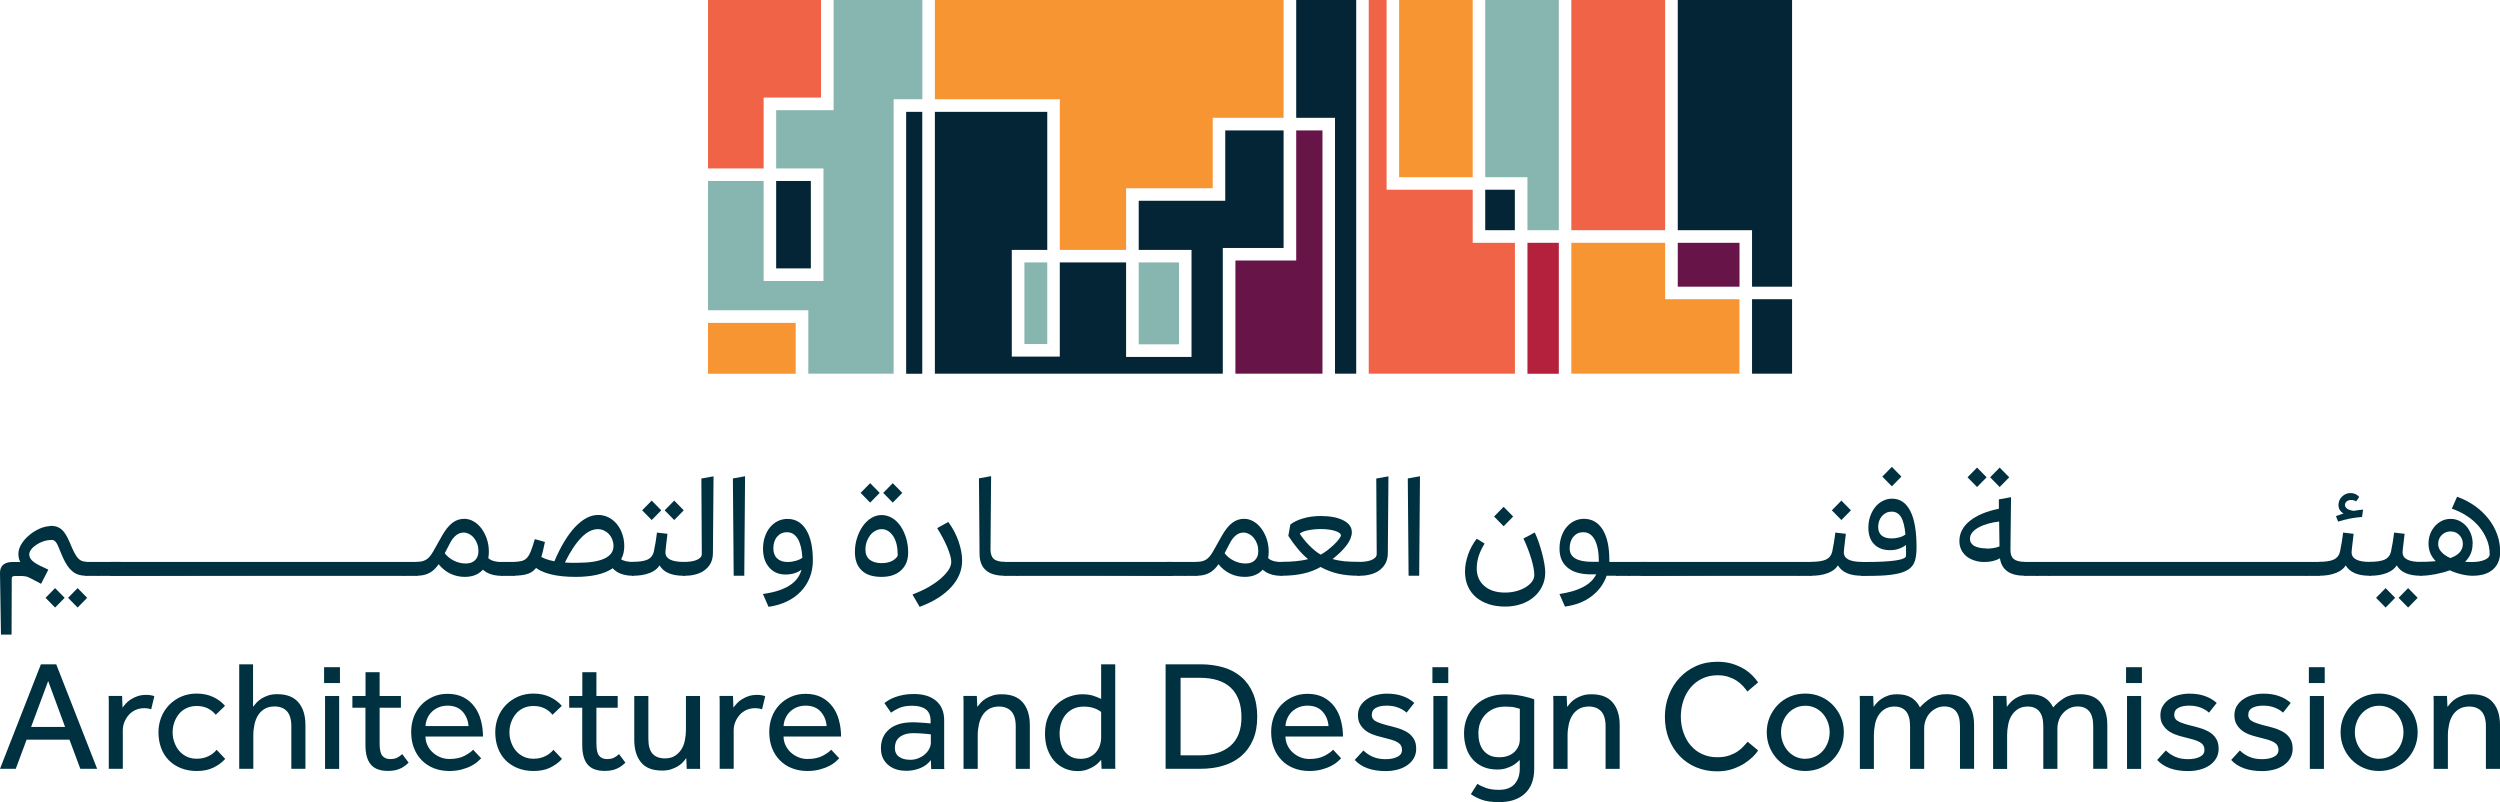<?xml version="1.0" encoding="UTF-8"?>
<svg id="Layer_2" data-name="Layer 2" xmlns="http://www.w3.org/2000/svg" viewBox="0 0 285.41 91.57">
  <defs>
    <style>
      .cls-1 {
        fill: #87b5b0;
      }

      .cls-2 {
        fill: #f16347;
      }

      .cls-3 {
        fill: #f89533;
      }

      .cls-4 {
        fill: #b3213d;
      }

      .cls-5 {
        fill: #671549;
      }

      .cls-6 {
        fill: #003141;
      }

      .cls-7 {
        fill: #032535;
      }
    </style>
  </defs>
  <g id="Layer_1-2" data-name="Layer 1">
    <g>
      <g>
        <rect class="cls-7" x="103.45" y="12.77" width="1.84" height="29.9"/>
        <polygon class="cls-5" points="147.98 14.89 147.98 29.74 141.04 29.74 141.04 42.66 150.98 42.66 150.98 14.89 147.98 14.89"/>
        <rect class="cls-1" x="130" y="29.96" width="4.6" height="9.35"/>
        <rect class="cls-1" x="116.95" y="29.96" width="2.61" height="9.31"/>
        <polygon class="cls-7" points="139.6 28.31 146.54 28.31 146.54 14.89 139.88 14.89 139.88 22.92 130 22.92 130 28.53 136.03 28.53 136.03 40.75 128.56 40.75 128.56 29.96 120.99 29.96 120.99 40.71 115.51 40.71 115.51 28.53 119.56 28.53 119.56 12.77 106.73 12.77 106.73 42.66 139.6 42.66 139.6 28.31"/>
        <polygon class="cls-7" points="191.54 26.28 200.02 26.28 200.02 32.73 204.59 32.73 204.59 0 191.54 0 191.54 26.28"/>
        <polygon class="cls-3" points="138.45 13.45 146.54 13.45 146.54 0 106.73 0 106.73 11.33 120.99 11.33 120.99 28.53 128.56 28.53 128.56 21.49 138.45 21.49 138.45 13.45"/>
        <rect class="cls-3" x="80.83" y="36.86" width="10.01" height="5.81"/>
        <polygon class="cls-1" points="102.02 42.66 102.02 11.33 105.3 11.33 105.3 0 95.17 0 95.17 12.58 88.61 12.58 88.61 19.23 94.01 19.23 94.01 32.08 87.18 32.08 87.18 20.66 80.83 20.66 80.83 35.42 92.28 35.42 92.28 42.66 102.02 42.66"/>
        <rect class="cls-7" x="88.61" y="20.66" width="3.96" height="9.98"/>
        <rect class="cls-3" x="159.73" width="8.4" height="20.23"/>
        <rect class="cls-5" x="191.54" y="27.72" width="7.05" height="5.01"/>
        <rect class="cls-4" x="174.38" y="27.72" width="3.58" height="14.95"/>
        <polygon class="cls-7" points="154.83 42.66 154.83 0 147.98 0 147.98 13.45 152.41 13.45 152.41 42.66 154.83 42.66"/>
        <polygon class="cls-2" points="87.18 19.23 87.18 11.14 93.73 11.14 93.73 0 80.83 0 80.83 19.23 87.18 19.23"/>
        <rect class="cls-7" x="200.02" y="34.16" width="4.57" height="8.5"/>
        <polygon class="cls-3" points="190.1 34.16 190.1 27.72 179.39 27.72 179.39 42.66 198.58 42.66 198.58 34.16 190.1 34.16"/>
        <polygon class="cls-1" points="177.96 26.28 177.96 0 169.56 0 169.56 20.23 174.38 20.23 174.38 26.28 177.96 26.28"/>
        <rect class="cls-2" x="179.39" width="10.71" height="26.28"/>
        <rect class="cls-7" x="169.56" y="21.66" width="3.38" height="4.62"/>
        <polygon class="cls-2" points="168.13 27.72 168.13 21.66 158.3 21.66 158.3 0 156.26 0 156.26 42.66 172.95 42.66 172.95 27.72 168.13 27.72"/>
      </g>
      <g>
        <g>
          <path class="cls-6" d="m.11,72.43L0,65.44c-.01-.41.11-.73.35-.95.25-.22.6-.33,1.06-.33h.9c-.14-.28-.21-.59-.21-.93,0-.36.11-.73.34-1.11.23-.38.53-.72.89-1.02.36-.31.76-.55,1.2-.75.43-.19.86-.29,1.29-.29l.28.18v1.23l-.28.18c-.28,0-.57.05-.87.15-.3.1-.57.23-.8.39-.24.16-.43.33-.58.53-.15.19-.23.38-.23.57,0,.13.03.25.08.37s.14.23.26.35.29.24.51.37c.22.13.5.27.84.42l.49.23-.83,1.62-1.23-.65c-.09-.05-.19-.09-.27-.12-.09-.04-.18-.06-.28-.08-.1-.02-.21-.03-.34-.04-.12,0-.27,0-.45,0h-.44c-.22,0-.34.09-.34.26l-.02,6.43H.11Z"/>
          <path class="cls-6" d="m6.29,69.36l-1.09-1.11,1.09-1.11,1.09,1.11-1.09,1.11Zm2.57,0l-1.09-1.11,1.09-1.11,1.09,1.11-1.09,1.11Z"/>
          <path class="cls-6" d="m9.84,65.73c-.34,0-.65-.05-.93-.14-.28-.09-.53-.25-.77-.48-.24-.22-.46-.52-.66-.88-.21-.36-.41-.82-.63-1.36-.18-.48-.33-.81-.48-.99-.14-.18-.33-.26-.56-.26l-.28-.19v-1.22l.28-.18c.51,0,.92.14,1.24.43.32.29.63.79.93,1.51.18.43.33.79.48,1.07.14.28.28.5.42.66.14.16.29.27.44.33.15.06.32.1.51.1l.28.18v1.23l-.28.18Z"/>
          <path class="cls-6" d="m9.55,65.56v-1.23l.28-.18h1.41l.28.18v1.23l-.28.18h-1.41l-.28-.18Z"/>
          <path class="cls-6" d="m10.96,65.56v-1.23l.28-.18h1.41l32.38.18v1.23l-32.38.18h-1.41l-.28-.18Z"/>
          <path class="cls-6" d="m12.37,65.56v-1.23l.28-.18h33.51l.28.18v1.23l-.28.18H12.66l-.28-.18Z"/>
          <path class="cls-6" d="m45.88,65.56v-1.23l.28-.18h1.41l.28.18v1.23l-.28.18h-1.41l-.28-.18Z"/>
          <path class="cls-6" d="m53.06,65.86c-.6,0-1.15-.13-1.67-.38-.51-.25-.95-.61-1.31-1.07-.32.47-.68.81-1.08,1.01-.4.21-.88.31-1.43.31l-.28-.18v-1.23l.28-.18c.22,0,.43-.02.61-.06.18-.04.35-.11.49-.2.15-.09.28-.22.41-.37.13-.15.26-.35.39-.58l.99-1.76c.38-.67.77-1.16,1.17-1.47.41-.31.86-.47,1.37-.47.38,0,.73.1,1.08.3.34.2.64.47.89.81.25.34.46.74.61,1.19.15.45.23.93.23,1.44,0,.9-.24,1.61-.73,2.12-.49.51-1.16.77-2.02.77Zm-2.29-2.71c.25.34.59.62,1.03.85.44.22.9.33,1.37.33s.8-.12,1.06-.37c.26-.25.39-.59.39-1.04,0-.28-.04-.55-.13-.81-.09-.26-.21-.48-.37-.68s-.34-.35-.55-.46c-.21-.11-.42-.17-.64-.17-.63,0-1.17.43-1.6,1.29l-.55,1.06Zm6.5,2.59c-.69,0-1.28-.14-1.75-.41-.47-.28-.79-.67-.97-1.17l.92-1.11c0,.35.16.63.47.82.31.19.75.29,1.33.29l.28.18v1.23l-.28.18Z"/>
          <path class="cls-6" d="m56.99,65.56v-1.23l.28-.18h1.41l.28.18v1.23l-.28.18h-1.41l-.28-.18Z"/>
          <path class="cls-6" d="m58.4,65.56v-1.23l.28-.18c.36-.01.66-.05.89-.11s.43-.18.59-.35c.16-.18.31-.43.45-.78.13-.34.28-.79.45-1.36l1.15.32c-.15.79-.31,1.43-.48,1.93-.17.5-.39.89-.64,1.17-.26.28-.58.48-.96.58-.38.11-.86.16-1.44.18l-.28-.18Zm3-2.24c.23.19.51.34.81.46.31.12.66.22,1.08.3.73-1.71,1.52-3.02,2.38-3.93.86-.9,1.73-1.36,2.61-1.36.42,0,.82.09,1.18.27.36.18.68.43.95.76.27.32.48.7.63,1.14.15.43.23.9.23,1.39,0,1.13-.48,1.99-1.43,2.6-.95.6-2.32.91-4.11.91-1.14,0-2.11-.1-2.92-.31-.81-.21-1.41-.5-1.81-.89l.39-1.34Zm6.86-2.91c-.63,0-1.27.32-1.9.97-.63.65-1.26,1.59-1.87,2.84.21.01.43.02.67.03.23,0,.49,0,.76,0,1.36,0,2.39-.16,3.08-.48.69-.32,1.04-.8,1.04-1.44,0-.26-.05-.5-.14-.74-.09-.23-.22-.44-.39-.62-.16-.18-.36-.31-.57-.41-.22-.1-.44-.15-.68-.15Zm3.98,5.32c-.69,0-1.28-.14-1.75-.41-.47-.28-.79-.67-.97-1.17l.92-1.11c0,.35.16.63.47.82.31.19.76.29,1.33.29l.28.18v1.23l-.28.18Z"/>
          <path class="cls-6" d="m78.05,65.73c-1.38,0-2.29-.39-2.75-1.18-.24.38-.62.67-1.15.87-.53.21-1.17.31-1.91.31l-.28-.18v-1.23l.28-.18c.76,0,1.33-.09,1.7-.26.37-.18.6-.47.7-.88.02-.13.05-.29.09-.48.04-.19.07-.39.11-.59.04-.2.06-.4.09-.6.02-.2.05-.38.07-.53l1.2.14c-.06.49-.11.95-.16,1.36-.05.41-.07.66-.07.76,0,.73.7,1.09,2.1,1.09l.28.18v1.23l-.28.18Zm-3.65-6.36l-1.09-1.11,1.09-1.11,1.09,1.11-1.09,1.11Zm2.57,0l-1.09-1.11,1.09-1.11,1.09,1.11-1.09,1.11Z"/>
          <path class="cls-6" d="m77.77,65.56v-1.23l.28-.18c.25,0,.49-.01.74-.04.25-.03.47-.08.66-.15s.35-.16.48-.28c.12-.12.19-.26.19-.42l-.05-8.63,1.39-.25-.07,8.74c0,.49-.1.91-.29,1.24-.19.33-.45.6-.76.81-.31.21-.66.35-1.06.44-.39.09-.8.13-1.23.13l-.28-.18Z"/>
          <path class="cls-6" d="m83.76,65.73l-.09-11.11,1.39-.25-.09,11.36h-1.22Z"/>
          <path class="cls-6" d="m87.11,67.81c2.54-.35,4-1.27,4.39-2.77-.24.18-.51.31-.82.41-.31.09-.64.14-1,.14-.78,0-1.4-.27-1.87-.81-.47-.54-.7-1.25-.7-2.13,0-.49.07-.95.21-1.36.14-.42.33-.78.58-1.08.25-.31.54-.54.88-.71.34-.17.71-.26,1.11-.26.92,0,1.63.41,2.14,1.24.51.83.77,1.99.77,3.5,0,.7-.12,1.36-.36,1.96-.24.6-.58,1.13-1.02,1.59-.44.46-.97.84-1.6,1.14-.62.3-1.32.5-2.08.61l-.63-1.44Zm2.8-3.65c.33,0,.65-.05.96-.14.31-.09.56-.21.73-.35-.05-.93-.22-1.64-.52-2.15-.3-.5-.71-.76-1.24-.76-.46,0-.83.17-1.12.51-.29.34-.43.79-.43,1.34,0,.49.14.87.43,1.14.29.27.68.41,1.19.41Z"/>
          <path class="cls-6" d="m103.68,63.09c0,.85-.27,1.52-.81,2.02-.54.5-1.28.75-2.22.75-1,0-1.76-.24-2.27-.73-.52-.49-.78-1.19-.78-2.1,0-.58.08-1.12.25-1.63.16-.51.38-.96.66-1.35.28-.39.6-.69.97-.92.37-.22.76-.33,1.17-.33s.82.11,1.19.33c.37.22.69.53.96.92.27.39.48.84.64,1.36.16.52.24,1.08.24,1.68Zm-4.34-5.71l-1.09-1.11,1.09-1.11,1.09,1.11-1.09,1.11Zm3.14,5.87c0-.41-.04-.79-.13-1.14-.09-.35-.21-.65-.38-.9-.16-.25-.36-.45-.58-.59-.22-.14-.47-.21-.74-.21-.25,0-.48.06-.71.19-.23.12-.43.29-.59.5-.16.21-.3.46-.4.74-.1.28-.15.58-.15.9,0,.5.16.89.48,1.15.32.26.78.4,1.38.4.25,0,.48-.03.71-.08.22-.05.42-.13.58-.23.16-.1.3-.21.4-.33.1-.12.15-.26.15-.4Zm-.56-5.87l-1.09-1.11,1.09-1.11,1.09,1.11-1.09,1.11Z"/>
          <path class="cls-6" d="m104.18,67.87c.63-.24,1.22-.51,1.76-.81.54-.31,1.01-.63,1.4-.96.39-.33.7-.67.93-1,.22-.33.33-.65.33-.96,0-.19-.04-.43-.12-.72-.08-.29-.2-.61-.34-.96-.15-.35-.32-.71-.52-1.08-.2-.38-.41-.74-.63-1.09l1.27-.7c.49.66.88,1.39,1.16,2.18.28.8.42,1.54.42,2.24,0,1.1-.42,2.12-1.27,3.04-.85.92-2.04,1.66-3.58,2.23l-.81-1.39Z"/>
          <path class="cls-6" d="m114.7,65.73c-1.89,0-2.85-.82-2.87-2.47l-.07-8.65,1.39-.25-.07,8.37c0,.5.13.87.38,1.08.25.22.67.33,1.24.33l.28.18v1.23l-.28.18Z"/>
          <path class="cls-6" d="m114.42,65.56v-1.23l.28-.18h1.41l.28.18v1.23l-.28.18h-1.41l-.28-.18Z"/>
          <path class="cls-6" d="m115.83,65.56v-1.23l.28-.18h17.68l.28.18v1.23l-.28.18h-17.68l-.28-.18Z"/>
          <path class="cls-6" d="m117.24,65.56v-1.23l16.55-.18h1.41l.28.18v1.23l-.28.18h-1.41l-16.55-.18Z"/>
          <path class="cls-6" d="m134.92,65.56v-1.23l.28-.18h1.41l.28.18v1.23l-.28.18h-1.41l-.28-.18Z"/>
          <path class="cls-6" d="m142.09,65.86c-.6,0-1.15-.13-1.67-.38-.51-.25-.95-.61-1.31-1.07-.32.47-.68.81-1.08,1.01-.4.21-.88.31-1.43.31l-.28-.18v-1.23l.28-.18c.22,0,.43-.02.61-.06.18-.04.35-.11.49-.2.15-.09.28-.22.41-.37.13-.15.26-.35.39-.58l.99-1.76c.38-.67.77-1.16,1.17-1.47.41-.31.86-.47,1.37-.47.38,0,.73.1,1.08.3.34.2.64.47.89.81.25.34.46.74.61,1.19.15.45.23.93.23,1.44,0,.9-.24,1.61-.73,2.12-.49.51-1.16.77-2.02.77Zm-2.29-2.71c.25.34.59.62,1.03.85.44.22.9.33,1.37.33s.8-.12,1.06-.37c.26-.25.39-.59.39-1.04,0-.28-.04-.55-.13-.81-.09-.26-.21-.48-.37-.68s-.34-.35-.55-.46c-.21-.11-.42-.17-.64-.17-.63,0-1.17.43-1.6,1.29l-.55,1.06Zm6.5,2.59c-.69,0-1.28-.14-1.75-.41-.47-.28-.79-.67-.97-1.17l.92-1.11c0,.35.16.63.47.82.31.19.75.29,1.33.29l.28.18v1.23l-.28.18Z"/>
          <path class="cls-6" d="m155.1,65.73c-.87,0-1.64-.08-2.31-.23-.67-.15-1.35-.41-2.04-.77-1.13.67-2.61,1-4.44,1l-.28-.18v-1.23l.28-.18c.6,0,1.14-.02,1.63-.07.49-.05.95-.12,1.4-.23-.42-.35-.82-.75-1.19-1.2-.37-.45-.73-.93-1.07-1.46l.23-1.3c.4-.31.9-.54,1.5-.71.6-.17,1.25-.26,1.96-.26,1.09,0,1.96.17,2.6.5.64.33.96.78.96,1.35,0,.45-.19.93-.56,1.44-.38.52-.92,1.06-1.64,1.62.45.13.9.21,1.36.26.46.04,1,.06,1.62.06l.28.18v1.23l-.28.18Zm-6.72-4.81c.14.22.31.45.5.69.19.24.4.46.61.68.21.22.43.41.65.59.22.18.43.32.63.44.24-.12.49-.28.76-.49.27-.21.52-.43.75-.64.23-.22.42-.43.57-.63.15-.2.23-.35.23-.44,0-.11-.06-.2-.19-.29-.12-.09-.29-.16-.5-.23s-.46-.11-.74-.15c-.28-.04-.58-.05-.9-.05-.51,0-.98.05-1.42.14-.44.09-.76.22-.96.39Z"/>
          <path class="cls-6" d="m154.82,65.56v-1.23l.28-.18c.25,0,.49-.01.74-.04.25-.03.47-.08.66-.15s.35-.16.48-.28c.12-.12.19-.26.19-.42l-.05-8.63,1.39-.25-.07,8.74c0,.49-.1.91-.29,1.24-.19.33-.45.6-.76.81-.31.21-.66.35-1.06.44-.39.09-.8.13-1.23.13l-.28-.18Z"/>
          <path class="cls-6" d="m160.81,65.73l-.09-11.11,1.39-.25-.09,11.36h-1.22Z"/>
          <path class="cls-6" d="m175.22,60.8c.16.35.32.73.46,1.14.14.41.26.82.37,1.23.11.41.19.8.26,1.18.06.38.1.7.1.99,0,.56-.11,1.09-.34,1.57-.23.48-.55.9-.95,1.24-.41.35-.89.62-1.45.81-.56.19-1.17.29-1.84.29s-1.32-.09-1.89-.28c-.56-.19-1.05-.46-1.45-.8-.4-.35-.71-.77-.92-1.26-.21-.49-.32-1.04-.32-1.64,0-.63.12-1.28.35-1.95.23-.66.56-1.27.99-1.82l.9.56c-.6.95-.9,1.89-.9,2.82,0,.85.29,1.52.87,2.02.58.5,1.37.75,2.35.75.45,0,.87-.05,1.28-.16.41-.11.76-.25,1.07-.44.31-.19.55-.4.73-.64.18-.24.27-.5.27-.77,0-.23-.03-.51-.09-.83-.06-.32-.14-.65-.25-1.01-.11-.36-.24-.74-.39-1.14-.15-.4-.32-.79-.51-1.18l1.29-.69Zm-3.56-.72l-1.09-1.11,1.09-1.11,1.09,1.11-1.09,1.11Z"/>
          <path class="cls-6" d="m184.58,65.73h-1.16c-.33.95-.91,1.73-1.73,2.35-.82.62-1.83,1.01-3.03,1.17l-.63-1.44c2.22-.32,3.62-1.06,4.2-2.24h-.62c-1.14,0-2.02-.25-2.64-.76-.62-.5-.93-1.23-.93-2.17,0-.49.07-.95.21-1.36.14-.42.33-.78.58-1.08.25-.31.54-.54.88-.71.34-.17.71-.26,1.11-.26.92,0,1.63.41,2.14,1.22s.77,1.98.77,3.52v.18h.86l.28.18v1.23l-.28.18Zm-5.38-3.12c0,1.02.86,1.53,2.59,1.53h.74c0-1.1-.16-1.94-.47-2.52-.31-.58-.75-.86-1.31-.86-.46,0-.83.17-1.12.51-.29.34-.43.79-.43,1.34Z"/>
          <path class="cls-6" d="m184.29,65.56v-1.23l.28-.18h1.41l.28.18v1.23l-.28.18h-1.41l-.28-.18Z"/>
          <path class="cls-6" d="m185.7,65.56v-1.23l.28-.18h1.41l16.83.18v1.23l-16.83.18h-1.41l-.28-.18Z"/>
          <path class="cls-6" d="m187.11,65.56v-1.23l.28-.18h17.95l.28.18v1.23l-.28.18h-17.95l-.28-.18Z"/>
          <path class="cls-6" d="m205.07,65.56v-1.23l.28-.18h1.41l.28.18v1.23l-.28.18h-1.41l-.28-.18Z"/>
          <path class="cls-6" d="m212.58,65.73c-1.38,0-2.29-.39-2.75-1.18-.24.38-.62.67-1.15.87-.53.21-1.17.31-1.91.31l-.28-.18v-1.23l.28-.18c.76,0,1.33-.09,1.7-.26.37-.18.6-.47.7-.88.02-.13.05-.29.09-.48.04-.19.07-.39.11-.59.04-.2.06-.4.09-.6.02-.2.05-.38.07-.53l1.2.14c-.06.49-.11.95-.16,1.36-.05.41-.07.66-.07.76,0,.73.7,1.09,2.1,1.09l.28.18v1.23l-.28.18Zm-2.36-6.36l-1.09-1.11,1.09-1.11,1.09,1.11-1.09,1.11Z"/>
          <path class="cls-6" d="m217.6,62.21c-.24.19-.51.33-.82.44-.31.11-.64.16-1,.16-.78,0-1.38-.23-1.82-.68-.44-.45-.66-1.08-.66-1.89,0-.46.07-.89.21-1.29.14-.41.33-.76.57-1.06.24-.3.53-.53.86-.7.33-.17.68-.26,1.06-.26.92,0,1.61.47,2.09,1.41.48.94.71,2.33.71,4.16,0,.77-.09,1.36-.28,1.77-.19.41-.51.71-.97.92-.22.11-.47.19-.73.26-.26.06-.58.12-.94.17-.36.05-.78.08-1.25.1-.47.02-1.02.03-1.64.03h-.41l-.28-.18v-1.23l.28-.18h.41c1.53,0,2.68-.06,3.45-.18.78-.12,1.16-.29,1.16-.53v-1.23Zm-1.66-.74c.31,0,.6-.04.89-.12.29-.08.52-.19.7-.33-.08-.92-.25-1.58-.5-1.99-.25-.41-.61-.62-1.08-.62-.43,0-.8.17-1.09.5-.29.33-.44.75-.44,1.24,0,.43.13.76.4.99.26.22.64.33,1.14.33Zm.04-5.95l-1.09-1.11,1.09-1.11,1.09,1.11-1.09,1.11Z"/>
          <path class="cls-6" d="m231.16,65.73c-1.69,0-2.64-.66-2.84-1.99-.49.28-1.08.42-1.75.42-.4,0-.77-.05-1.12-.16s-.65-.26-.91-.46c-.26-.2-.46-.45-.62-.75-.15-.3-.23-.64-.23-1.01,0-.9.4-1.67,1.19-2.31s1.9-1.1,3.32-1.39v-1.07l1.39-.25-.07,5.97c-.01.5.11.87.37,1.08.26.22.68.33,1.25.33l.28.18v1.23l-.28.18Zm-5.45-10.13l-1.09-1.11,1.09-1.11,1.09,1.11-1.09,1.11Zm1.08,7.03c.56,0,1.06-.08,1.48-.25l-.04-2.84c-.43.05-.85.13-1.25.24-.4.11-.76.25-1.07.42-.31.17-.56.36-.74.58-.18.22-.27.46-.27.71,0,.21.05.39.15.53.1.14.24.26.41.34.18.09.38.15.61.19.23.04.47.06.71.06Zm1.5-7.03l-1.09-1.11,1.09-1.11,1.09,1.11-1.09,1.11Z"/>
          <path class="cls-6" d="m230.87,65.56v-1.23l.28-.18h1.41l.28.18v1.23l-.28.18h-1.41l-.28-.18Z"/>
          <path class="cls-6" d="m232.28,65.56v-1.23l.28-.18h1.41l.28.18v1.23l-.28.18h-1.41l-.28-.18Z"/>
          <path class="cls-6" d="m233.69,65.56v-1.23l.28-.18h29.35l.28.18v1.23l-.28.18h-29.35l-.28-.18Z"/>
          <path class="cls-6" d="m263.05,65.56v-1.23l.28-.18h1.41l.28.18v1.23l-.28.18h-1.41l-.28-.18Z"/>
          <path class="cls-6" d="m269.64,59.02c-.93.07-1.83.25-2.71.53l-.25-.63c.16-.06.32-.11.46-.16.14-.05.28-.09.41-.14-.39-.22-.58-.55-.58-.97,0-.38.14-.7.41-.96.27-.26.59-.4.97-.4.4,0,.73.15.99.44l-.35.51c-.18-.11-.36-.16-.56-.16-.21,0-.38.05-.52.16-.13.11-.2.24-.2.41,0,.18.09.32.27.44.18.12.43.19.73.23.2-.04.39-.06.56-.09.18-.02.35-.04.51-.05l-.12.85Z"/>
          <path class="cls-6" d="m270.55,65.73c-1.38,0-2.29-.39-2.75-1.18-.24.38-.62.67-1.15.87-.53.21-1.17.31-1.91.31l-.28-.18v-1.23l.28-.18c.76,0,1.33-.09,1.7-.26.37-.18.6-.47.7-.88.02-.13.05-.29.09-.48.04-.19.07-.39.11-.59.04-.2.06-.4.09-.6.02-.2.05-.38.07-.53l1.2.14c-.06.49-.11.95-.16,1.36-.05.41-.07.66-.07.76,0,.73.7,1.09,2.1,1.09l.28.18v1.23l-.28.18Z"/>
          <path class="cls-6" d="m276.37,65.73c-1.38,0-2.29-.39-2.75-1.18-.24.38-.62.67-1.15.87-.53.21-1.17.31-1.91.31l-.28-.18v-1.23l.28-.18c.76,0,1.33-.09,1.7-.26.37-.18.6-.47.7-.88.02-.13.05-.29.09-.48.04-.19.07-.39.11-.59.04-.2.06-.4.09-.6.02-.2.05-.38.07-.53l1.2.14c-.06.49-.11.95-.16,1.36-.05.41-.07.66-.07.76,0,.73.7,1.09,2.1,1.09l.28.18v1.23l-.28.18Zm-4.02,3.63l-1.09-1.11,1.09-1.11,1.09,1.11-1.09,1.11Zm2.57,0l-1.09-1.11,1.09-1.11,1.09,1.11-1.09,1.11Z"/>
          <path class="cls-6" d="m282.28,62.09c0,.82-.29,1.5-.86,2.04.13.01.26.02.39.03.13,0,.26,0,.41,0,.59,0,1.07-.08,1.45-.25.38-.16.56-.38.56-.65,0-.56-.1-1.11-.31-1.63-.21-.52-.5-1.01-.87-1.47-.38-.46-.83-.87-1.37-1.22-.54-.36-1.13-.65-1.77-.87l.6-1.36c.75.27,1.43.62,2.04,1.06.61.43,1.12.92,1.55,1.47.43.55.76,1.14.99,1.78.23.64.34,1.3.34,1.98,0,.87-.28,1.54-.83,2.02-.55.48-1.33.71-2.33.71-.4,0-.83-.06-1.29-.17-.46-.11-.89-.26-1.3-.45-.53.19-1.09.34-1.67.45-.59.11-1.13.17-1.62.17l-.28-.18v-1.23l.28-.18c.31,0,.6,0,.88-.02.28-.01.55-.03.81-.05-.55-.55-.83-1.22-.83-1.99,0-.4.06-.77.19-1.11.13-.34.31-.64.54-.9.23-.26.5-.46.8-.61.31-.15.63-.22.99-.22s.68.07.99.22c.31.15.57.35.8.61.23.26.41.56.54.91.13.35.19.71.19,1.1Zm-3.93,0c0,.34.12.65.37.92.25.28.59.51,1.02.7.95-.33,1.43-.87,1.43-1.62,0-.4-.14-.74-.41-1.01-.27-.28-.61-.41-1-.41s-.73.14-1,.41-.41.61-.41,1.02Z"/>
        </g>
        <g>
          <path class="cls-6" d="m4.67,75.84h1.75l4.67,11.93h-1.92l-1.24-3.33H3.04l-1.24,3.33H0l4.67-11.93Zm2.76,7.15l-1.93-5.24-1.95,5.24h3.88Z"/>
          <path class="cls-6" d="m12.42,87.77v-7.8c0-.11,0-.28-.02-.52h1.54l.05,1.34c.1-.14.22-.3.38-.47.15-.17.34-.33.56-.47.22-.14.48-.27.77-.37.29-.1.63-.15,1.01-.15.18,0,.34.01.49.04.15.02.29.06.42.11l-.36,1.5c-.21-.08-.49-.13-.82-.13s-.67.07-.96.2c-.29.13-.55.31-.76.55s-.38.5-.51.81c-.13.31-.19.64-.19.98v4.38h-1.61Z"/>
          <path class="cls-6" d="m25.72,86.63c-.37.42-.83.75-1.37,1.01-.54.26-1.17.38-1.89.38-.67,0-1.27-.11-1.82-.33-.54-.22-1-.52-1.38-.91-.38-.39-.67-.85-.87-1.4-.2-.54-.3-1.14-.3-1.78,0-.61.11-1.18.32-1.72.21-.54.52-1,.9-1.4.39-.4.85-.72,1.38-.95.53-.23,1.12-.35,1.76-.35.7,0,1.32.13,1.86.38.54.25,1,.59,1.38,1.02l-1.06,1.02c-.25-.31-.55-.55-.91-.73-.36-.18-.78-.27-1.27-.27-.43,0-.81.08-1.15.24-.34.16-.63.38-.86.66-.23.28-.41.6-.54.97-.13.36-.19.74-.19,1.14s.06.75.19,1.12c.13.36.3.69.54.97.23.28.52.5.86.67s.73.25,1.15.25c.49,0,.93-.09,1.32-.28.39-.18.71-.43.96-.74l.98,1.04Z"/>
          <path class="cls-6" d="m27.3,75.84h1.59v4.85c.11-.14.24-.3.39-.47.15-.17.35-.32.57-.47.23-.14.49-.26.79-.36.3-.1.64-.14,1.02-.14,1.09,0,1.89.32,2.42.95.53.63.79,1.49.79,2.58v4.99h-1.61v-4.86c0-.77-.17-1.34-.5-1.71-.33-.36-.81-.55-1.41-.55-.47,0-.85.1-1.16.29-.31.19-.56.44-.74.74-.19.3-.32.65-.4,1.04-.08.39-.13.78-.13,1.19v3.86h-1.61v-11.93Z"/>
          <path class="cls-6" d="m37,76.17h1.81v1.81h-1.81v-1.81Zm.11,3.29h1.61v8.32h-1.61v-8.32Z"/>
          <path class="cls-6" d="m41.73,80.8h-1.5v-1.34h1.5v-2.72h1.61v2.72h2.43v1.34h-2.43v4.1c0,.67.1,1.13.31,1.38.21.25.5.38.89.38.31,0,.57-.05.77-.14.2-.1.41-.24.61-.43l.73.98c-.35.33-.7.58-1.07.72-.36.15-.8.22-1.3.22-.88,0-1.53-.24-1.94-.72-.41-.48-.62-1.22-.62-2.24v-4.26Z"/>
          <path class="cls-6" d="m54.94,86.56c-.1.11-.24.24-.43.41-.19.17-.44.33-.74.48-.3.16-.66.29-1.07.4-.41.11-.88.17-1.41.17-.64,0-1.24-.11-1.77-.32-.54-.21-1-.52-1.38-.91-.38-.39-.68-.86-.89-1.41-.21-.55-.31-1.16-.31-1.82,0-.61.1-1.18.3-1.71.2-.53.49-.99.86-1.38.37-.39.81-.69,1.32-.92.51-.23,1.07-.34,1.67-.34.72,0,1.33.14,1.84.41.51.27.93.64,1.26,1.09.33.45.57.97.72,1.56.15.58.23,1.19.23,1.82h-6.57c.01.37.09.71.24,1.02.15.31.35.58.6.8.25.23.54.41.86.54.32.13.66.2,1.02.2.7,0,1.28-.12,1.74-.36.45-.24.78-.47.98-.7l.91.97Zm-1.45-3.67c-.05-.64-.27-1.19-.68-1.65-.41-.45-.98-.68-1.72-.68-.38,0-.72.07-1.03.2-.3.13-.56.3-.78.52-.21.21-.38.46-.5.74-.12.28-.19.57-.2.87h4.9Z"/>
          <path class="cls-6" d="m64.17,86.63c-.37.42-.83.75-1.37,1.01-.54.26-1.17.38-1.89.38-.67,0-1.27-.11-1.82-.33-.54-.22-1-.52-1.38-.91-.38-.39-.67-.85-.87-1.4-.2-.54-.3-1.14-.3-1.78,0-.61.11-1.18.32-1.72.21-.54.52-1,.9-1.4.39-.4.85-.72,1.38-.95.53-.23,1.12-.35,1.76-.35.7,0,1.32.13,1.86.38.54.25,1,.59,1.38,1.02l-1.06,1.02c-.25-.31-.55-.55-.91-.73-.36-.18-.78-.27-1.27-.27-.43,0-.81.08-1.15.24-.34.16-.63.38-.86.66-.23.28-.41.6-.54.97-.13.36-.19.74-.19,1.14s.06.75.19,1.12c.13.36.3.69.54.97.23.28.52.5.86.67s.73.25,1.15.25c.49,0,.93-.09,1.32-.28.39-.18.71-.43.96-.74l.98,1.04Z"/>
          <path class="cls-6" d="m66.48,80.8h-1.5v-1.34h1.5v-2.72h1.61v2.72h2.43v1.34h-2.43v4.1c0,.67.1,1.13.31,1.38.21.25.5.38.89.38.31,0,.57-.05.77-.14.2-.1.41-.24.61-.43l.73.98c-.35.33-.7.58-1.07.72-.36.15-.8.22-1.3.22-.88,0-1.53-.24-1.94-.72-.41-.48-.62-1.22-.62-2.24v-4.26Z"/>
          <path class="cls-6" d="m72.41,79.46h1.61v4.88c0,.79.16,1.36.48,1.71.32.35.79.53,1.4.53.47,0,.85-.1,1.15-.29.3-.19.55-.44.74-.74.19-.3.33-.65.4-1.04.08-.39.12-.78.12-1.19v-3.86h1.61v7.81c0,.17,0,.34.02.51h-1.54l-.05-1.23c-.11.14-.24.3-.39.47-.16.17-.35.32-.57.46-.23.14-.49.25-.79.35-.3.1-.64.14-1.02.14-1.09,0-1.89-.31-2.4-.94-.51-.63-.77-1.48-.77-2.57v-4.99Z"/>
          <path class="cls-6" d="m82.16,87.77v-7.8c0-.11,0-.28-.02-.52h1.54l.05,1.34c.1-.14.22-.3.38-.47.15-.17.34-.33.56-.47.22-.14.48-.27.77-.37.29-.1.63-.15,1.01-.15.18,0,.34.01.49.04.15.02.29.06.42.11l-.36,1.5c-.21-.08-.49-.13-.82-.13s-.67.07-.96.2c-.29.13-.55.31-.76.55s-.38.5-.51.81c-.13.31-.19.64-.19.98v4.38h-1.61Z"/>
          <path class="cls-6" d="m95.82,86.56c-.1.11-.24.24-.43.41-.19.17-.44.33-.74.48-.3.16-.66.29-1.07.4-.41.11-.88.17-1.41.17-.64,0-1.24-.11-1.77-.32-.54-.21-1-.52-1.38-.91-.38-.39-.68-.86-.89-1.41-.21-.55-.31-1.16-.31-1.82,0-.61.1-1.18.3-1.71.2-.53.49-.99.86-1.38.37-.39.81-.69,1.32-.92.51-.23,1.07-.34,1.67-.34.72,0,1.33.14,1.84.41.51.27.93.64,1.26,1.09.33.45.57.97.72,1.56.15.58.23,1.19.23,1.82h-6.57c.01.37.09.71.24,1.02.15.31.35.58.6.8.25.23.54.41.86.54.32.13.66.2,1.02.2.7,0,1.28-.12,1.74-.36.45-.24.78-.47.98-.7l.91.97Zm-1.45-3.67c-.05-.64-.27-1.19-.68-1.65-.41-.45-.98-.68-1.72-.68-.38,0-.72.07-1.03.2-.3.13-.56.3-.78.52-.21.21-.38.46-.5.74-.12.28-.19.57-.2.87h4.9Z"/>
          <path class="cls-6" d="m106.27,86.77c-.31.42-.72.73-1.23.93-.51.2-1.03.3-1.57.3-.35,0-.69-.04-1.03-.13-.34-.09-.65-.24-.93-.45-.28-.21-.51-.48-.68-.8-.17-.33-.26-.73-.26-1.21,0-.89.31-1.61.94-2.15s1.53-.8,2.71-.8c.19,0,.39,0,.61.02.21.01.42.02.61.04.19.01.36.02.5.04.14.01.24.02.3.04v-.3c0-.62-.19-1.06-.56-1.33-.38-.27-.89-.4-1.53-.4s-1.13.09-1.5.26c-.37.17-.68.35-.93.53l-.75-1.09c.14-.12.32-.24.52-.36.2-.12.44-.23.72-.33.27-.1.58-.18.93-.25.35-.07.75-.1,1.2-.1,1.07,0,1.92.26,2.53.78.61.52.92,1.26.92,2.21v5.16c0,.11,0,.25.02.42h-1.5l-.04-1Zm-.02-2.93s-.14-.03-.28-.04c-.14-.02-.3-.03-.47-.04-.18-.01-.37-.02-.57-.04-.2-.01-.4-.02-.59-.02-.45,0-.82.05-1.1.16-.28.11-.5.24-.66.4-.16.16-.27.34-.33.54-.06.2-.09.38-.09.56,0,.45.15.8.47,1.03.31.23.74.35,1.29.35.31,0,.61-.05.89-.16.28-.11.53-.25.74-.43s.39-.39.52-.63c.13-.24.2-.48.2-.73v-.95Z"/>
          <path class="cls-6" d="m110,87.77v-7.79c0-.11,0-.29-.02-.53h1.54l.05,1.25c.11-.14.24-.3.39-.47.15-.17.35-.33.57-.47.23-.14.49-.26.8-.36.3-.1.65-.14,1.03-.14,1.09,0,1.89.32,2.42.95.53.63.79,1.49.79,2.58v4.99h-1.61v-4.86c0-.77-.17-1.34-.5-1.71-.33-.36-.81-.55-1.41-.55-.47,0-.85.1-1.16.29-.31.19-.56.44-.74.74-.19.3-.32.65-.4,1.04-.08.39-.13.78-.13,1.19v3.86h-1.61Z"/>
          <path class="cls-6" d="m125.73,86.72c-.06.07-.16.18-.3.33-.14.15-.32.3-.55.44-.23.14-.49.27-.8.38-.3.11-.66.16-1.07.16-.53,0-1.01-.1-1.47-.3-.45-.2-.85-.49-1.18-.86-.33-.37-.59-.82-.78-1.35-.19-.53-.28-1.12-.28-1.78,0-.79.14-1.46.41-2.03.27-.57.62-1.03,1.05-1.4.42-.36.88-.63,1.38-.8.5-.17.96-.25,1.41-.25s.84.05,1.17.14c.33.1.66.23.99.39v-3.95h1.61v11.42c0,.17,0,.34.02.51h-1.58l-.05-1.06Zm0-5.42c-.21-.18-.49-.33-.82-.45-.33-.12-.74-.18-1.22-.18-.39,0-.75.07-1.08.21-.33.14-.61.35-.86.61-.24.26-.44.58-.57.97-.14.38-.21.81-.21,1.29,0,.39.05.77.14,1.12.1.35.24.66.44.92.2.26.45.47.75.62.3.15.67.22,1.08.22s.78-.08,1.07-.23c.3-.15.54-.35.72-.58.19-.23.32-.49.41-.77.09-.28.13-.54.13-.78v-2.97Z"/>
          <path class="cls-6" d="m133.07,75.84h3.99c.94,0,1.81.12,2.6.35.79.23,1.48.6,2.05,1.09.57.49,1.02,1.12,1.34,1.87.32.75.48,1.65.48,2.68s-.16,1.88-.48,2.62c-.32.75-.77,1.37-1.34,1.86s-1.26.86-2.06,1.1c-.8.24-1.67.36-2.61.36h-3.97v-11.93Zm3.94,10.39c1.49,0,2.65-.37,3.48-1.1.83-.73,1.24-1.82,1.24-3.26s-.4-2.57-1.2-3.34c-.8-.77-1.99-1.15-3.58-1.15h-2.17v8.85h2.22Z"/>
          <path class="cls-6" d="m153.12,86.56c-.1.11-.24.24-.43.41-.19.17-.44.33-.74.48-.3.16-.66.29-1.07.4-.41.11-.88.17-1.41.17-.64,0-1.24-.11-1.77-.32-.54-.21-1-.52-1.38-.91-.38-.39-.68-.86-.89-1.41-.21-.55-.31-1.16-.31-1.82,0-.61.1-1.18.3-1.71.2-.53.49-.99.86-1.38.37-.39.81-.69,1.32-.92.51-.23,1.07-.34,1.67-.34.72,0,1.33.14,1.84.41.51.27.93.64,1.26,1.09.33.45.57.97.72,1.56.15.58.23,1.19.23,1.82h-6.57c.01.37.09.71.24,1.02.15.31.35.58.6.8.25.23.54.41.86.54.32.13.66.2,1.02.2.7,0,1.28-.12,1.74-.36.45-.24.78-.47.98-.7l.91.97Zm-1.45-3.67c-.05-.64-.27-1.19-.68-1.65-.41-.45-.98-.68-1.72-.68-.38,0-.72.07-1.03.2-.3.13-.56.3-.78.52-.21.21-.38.46-.5.74-.12.28-.19.57-.2.87h4.9Z"/>
          <path class="cls-6" d="m155.66,85.68c.3.3.66.54,1.07.72.42.18.9.27,1.45.27s.98-.09,1.34-.26c.36-.17.54-.44.54-.81,0-.19-.04-.35-.12-.49-.08-.14-.21-.26-.39-.37-.19-.11-.43-.21-.73-.3-.3-.09-.68-.19-1.14-.3-.32-.07-.64-.17-.96-.29-.32-.12-.6-.28-.85-.47-.25-.2-.45-.44-.61-.72-.16-.28-.23-.62-.23-1.01s.09-.76.28-1.06c.18-.3.43-.56.74-.77.31-.21.66-.37,1.05-.47s.79-.16,1.21-.16c.7,0,1.31.09,1.82.28.51.18.95.44,1.33.78l-.88,1.11c-.25-.23-.56-.42-.94-.57-.38-.15-.81-.23-1.32-.23s-.92.08-1.24.25c-.31.17-.47.44-.47.82,0,.36.21.62.62.8.41.17.95.34,1.62.49.39.1.76.21,1.1.33.34.13.64.29.9.48.26.2.46.44.61.72.15.29.22.63.22,1.04s-.1.78-.29,1.1c-.19.32-.45.58-.77.8-.32.21-.69.38-1.11.48-.42.11-.85.16-1.31.16-1.58,0-2.76-.42-3.54-1.27l.98-1.07Z"/>
          <path class="cls-6" d="m163.53,76.17h1.81v1.81h-1.81v-1.81Zm.11,3.29h1.61v8.32h-1.61v-8.32Z"/>
          <path class="cls-6" d="m168.65,89.47c.27.19.61.35,1.01.49.4.14.89.21,1.46.21.8,0,1.4-.22,1.79-.66.39-.44.59-1.02.59-1.73v-1.02c-.08.07-.19.17-.33.3-.14.13-.31.24-.52.36-.21.11-.46.21-.74.3-.29.09-.61.13-.98.13-.61,0-1.15-.1-1.62-.31-.47-.21-.87-.49-1.19-.86-.32-.36-.57-.8-.73-1.31-.17-.51-.25-1.06-.25-1.65,0-.64.11-1.24.34-1.78.23-.54.55-1.01.96-1.41.41-.4.9-.71,1.48-.93s1.21-.33,1.92-.33,1.31.06,1.9.18c.58.12,1.06.25,1.41.39v7.94c0,1.2-.35,2.14-1.05,2.8-.7.66-1.68.99-2.94.99-.85,0-1.52-.09-2.02-.28-.5-.19-.91-.4-1.22-.63l.75-1.18Zm4.87-8.55c-.11-.04-.29-.09-.55-.15-.26-.07-.64-.1-1.15-.1-.45,0-.87.07-1.23.22-.37.15-.69.36-.96.63-.27.27-.48.59-.63.96-.15.37-.22.78-.22,1.22,0,.38.04.74.13,1.07.09.33.23.63.43.88.2.25.44.45.74.59.3.14.66.21,1.09.21.39,0,.74-.06,1.04-.18.3-.12.54-.28.73-.47.19-.2.33-.42.43-.66.1-.24.14-.5.14-.76v-3.45Z"/>
          <path class="cls-6" d="m177.34,87.77v-7.79c0-.11,0-.29-.02-.53h1.54l.05,1.25c.11-.14.24-.3.39-.47.15-.17.35-.33.57-.47.23-.14.49-.26.8-.36.3-.1.65-.14,1.03-.14,1.09,0,1.89.32,2.42.95.53.63.79,1.49.79,2.58v4.99h-1.61v-4.86c0-.77-.17-1.34-.5-1.71-.33-.36-.81-.55-1.41-.55-.47,0-.85.1-1.16.29-.31.19-.56.44-.74.74-.19.3-.32.65-.4,1.04-.08.39-.13.78-.13,1.19v3.86h-1.61Z"/>
          <path class="cls-6" d="m200.71,85.68c-.13.21-.33.46-.61.73s-.61.53-1,.78c-.39.24-.85.45-1.36.62-.51.17-1.08.25-1.7.25-.88,0-1.69-.16-2.42-.47-.73-.31-1.35-.74-1.88-1.3s-.93-1.21-1.23-1.97c-.29-.76-.44-1.58-.44-2.48s.15-1.69.44-2.45c.29-.76.7-1.43,1.23-2s1.15-1.02,1.89-1.35c.73-.33,1.55-.49,2.44-.49.63,0,1.2.08,1.7.23.5.16.94.35,1.32.58.38.23.7.49.97.76.27.27.49.54.65.79l-1.22,1.04c-.14-.2-.31-.41-.51-.63-.2-.22-.43-.42-.71-.6-.27-.18-.59-.33-.95-.45-.36-.12-.77-.18-1.23-.18-.66,0-1.24.13-1.76.38-.52.25-.96.59-1.32,1.02-.36.43-.64.93-.83,1.5-.19.57-.29,1.18-.29,1.82s.1,1.25.3,1.82c.2.57.47,1.06.83,1.48.36.42.79.75,1.31.98.51.24,1.09.36,1.72.36.54,0,1-.07,1.39-.21.39-.14.72-.3.98-.49.27-.19.49-.38.66-.58.17-.2.32-.36.44-.49l1.2,1Z"/>
          <path class="cls-6" d="m206.1,88.02c-.64,0-1.24-.12-1.77-.35-.54-.23-1-.55-1.39-.96-.39-.41-.69-.87-.91-1.4-.22-.53-.33-1.1-.33-1.71s.11-1.18.33-1.71c.22-.53.53-1,.91-1.4.39-.41.85-.72,1.39-.96.54-.23,1.13-.35,1.77-.35s1.22.12,1.75.35c.54.23,1,.55,1.4.96.39.41.7.87.92,1.4.22.53.33,1.1.33,1.71s-.11,1.18-.33,1.71c-.22.53-.53,1-.92,1.4-.39.41-.86.72-1.4.96-.54.23-1.12.35-1.75.35Zm0-1.4c.43,0,.82-.09,1.16-.26.35-.17.64-.4.88-.68.24-.28.42-.6.55-.97.13-.36.19-.74.19-1.12s-.06-.74-.19-1.1c-.13-.36-.31-.69-.55-.97-.24-.29-.54-.52-.88-.69-.34-.17-.73-.26-1.15-.26s-.82.09-1.16.26c-.35.17-.64.4-.88.68-.24.28-.42.6-.55.97-.13.36-.19.74-.19,1.12s.06.75.19,1.11c.13.36.31.68.55.97.24.29.54.52.88.69.34.17.73.26,1.15.26Z"/>
          <path class="cls-6" d="m212.33,87.77v-7.79c0-.11,0-.29-.02-.53h1.54l.05,1.25c.1-.14.22-.3.38-.47.15-.17.34-.33.55-.47.21-.14.47-.26.76-.36.29-.1.63-.14,1.01-.14.64,0,1.18.13,1.6.38.42.26.75.63.99,1.12.33-.39.74-.74,1.23-1.05.48-.3,1.08-.46,1.8-.46,1.07,0,1.87.32,2.38.96.51.64.77,1.49.77,2.57v4.99h-1.61v-4.86c0-.77-.15-1.34-.46-1.71-.3-.36-.75-.55-1.33-.55-.33,0-.64.07-.92.21-.28.14-.53.32-.73.55-.21.23-.37.49-.48.8-.11.3-.17.62-.17.96v4.61h-1.61v-4.86c0-.77-.15-1.34-.46-1.71-.3-.36-.74-.55-1.32-.55-.44,0-.81.1-1.11.29-.3.19-.54.44-.73.74-.19.3-.32.65-.39,1.05-.08.39-.12.79-.12,1.18v3.86h-1.61Z"/>
          <path class="cls-6" d="m227.54,87.77v-7.79c0-.11,0-.29-.02-.53h1.54l.05,1.25c.1-.14.22-.3.38-.47.15-.17.34-.33.55-.47.21-.14.47-.26.76-.36.29-.1.63-.14,1.01-.14.64,0,1.18.13,1.6.38.42.26.75.63.99,1.12.33-.39.74-.74,1.23-1.05.48-.3,1.08-.46,1.8-.46,1.07,0,1.87.32,2.38.96.51.64.77,1.49.77,2.57v4.99h-1.61v-4.86c0-.77-.15-1.34-.46-1.71-.3-.36-.75-.55-1.33-.55-.33,0-.64.07-.92.21-.28.14-.53.32-.73.55-.21.23-.37.49-.48.8-.11.3-.17.62-.17.96v4.61h-1.61v-4.86c0-.77-.15-1.34-.46-1.71-.3-.36-.74-.55-1.32-.55-.44,0-.81.1-1.11.29-.3.19-.54.44-.73.74-.19.3-.32.65-.39,1.05-.08.39-.12.79-.12,1.18v3.86h-1.61Z"/>
          <path class="cls-6" d="m242.72,76.17h1.81v1.81h-1.81v-1.81Zm.11,3.29h1.61v8.32h-1.61v-8.32Z"/>
          <path class="cls-6" d="m247.27,85.68c.3.3.66.54,1.07.72.42.18.9.27,1.45.27s.98-.09,1.34-.26c.36-.17.54-.44.54-.81,0-.19-.04-.35-.12-.49-.08-.14-.21-.26-.39-.37-.19-.11-.43-.21-.73-.3-.3-.09-.68-.19-1.14-.3-.32-.07-.64-.17-.96-.29-.32-.12-.6-.28-.85-.47-.25-.2-.45-.44-.61-.72-.16-.28-.23-.62-.23-1.01s.09-.76.28-1.06c.18-.3.43-.56.74-.77.31-.21.66-.37,1.05-.47s.79-.16,1.21-.16c.7,0,1.31.09,1.82.28.51.18.95.44,1.33.78l-.88,1.11c-.25-.23-.56-.42-.94-.57-.38-.15-.81-.23-1.32-.23s-.92.08-1.24.25c-.31.17-.47.44-.47.82,0,.36.21.62.62.8.41.17.95.34,1.62.49.39.1.76.21,1.1.33.34.13.64.29.9.48.26.2.46.44.61.72.15.29.22.63.22,1.04s-.1.78-.29,1.1c-.19.32-.45.58-.77.8-.32.21-.69.38-1.11.48-.42.11-.85.16-1.31.16-1.58,0-2.76-.42-3.54-1.27l.98-1.07Z"/>
          <path class="cls-6" d="m255.72,85.68c.3.3.66.54,1.07.72.42.18.9.27,1.45.27s.98-.09,1.34-.26c.36-.17.54-.44.54-.81,0-.19-.04-.35-.12-.49-.08-.14-.21-.26-.39-.37-.19-.11-.43-.21-.73-.3-.3-.09-.68-.19-1.14-.3-.32-.07-.64-.17-.96-.29-.32-.12-.6-.28-.85-.47-.25-.2-.45-.44-.61-.72-.16-.28-.23-.62-.23-1.01s.09-.76.28-1.06c.18-.3.43-.56.74-.77.31-.21.66-.37,1.05-.47s.79-.16,1.21-.16c.7,0,1.31.09,1.82.28.51.18.95.44,1.33.78l-.88,1.11c-.25-.23-.56-.42-.94-.57-.38-.15-.81-.23-1.32-.23s-.92.08-1.24.25c-.31.17-.47.44-.47.82,0,.36.21.62.62.8.41.17.95.34,1.62.49.39.1.76.21,1.1.33.34.13.64.29.9.48.26.2.46.44.61.72.15.29.22.63.22,1.04s-.1.78-.29,1.1c-.19.32-.45.58-.77.8-.32.21-.69.38-1.11.48-.42.11-.85.16-1.31.16-1.58,0-2.76-.42-3.54-1.27l.98-1.07Z"/>
          <path class="cls-6" d="m263.59,76.17h1.81v1.81h-1.81v-1.81Zm.11,3.29h1.61v8.32h-1.61v-8.32Z"/>
          <path class="cls-6" d="m271.61,88.02c-.64,0-1.24-.12-1.77-.35-.54-.23-1-.55-1.39-.96-.39-.41-.69-.87-.91-1.4-.22-.53-.33-1.1-.33-1.71s.11-1.18.33-1.71c.22-.53.53-1,.91-1.4.39-.41.85-.72,1.39-.96.54-.23,1.13-.35,1.77-.35s1.22.12,1.75.35c.54.23,1,.55,1.4.96.39.41.7.87.92,1.4.22.53.33,1.1.33,1.71s-.11,1.18-.33,1.71c-.22.53-.53,1-.92,1.4-.39.41-.86.72-1.4.96-.54.23-1.12.35-1.75.35Zm0-1.4c.43,0,.82-.09,1.16-.26.35-.17.64-.4.88-.68.24-.28.42-.6.55-.97.13-.36.19-.74.19-1.12s-.06-.74-.19-1.1c-.13-.36-.31-.69-.55-.97-.24-.29-.54-.52-.88-.69-.34-.17-.73-.26-1.15-.26s-.82.09-1.16.26c-.35.17-.64.4-.88.68-.24.28-.42.6-.55.97-.13.36-.19.74-.19,1.12s.06.75.19,1.11c.13.36.31.68.55.97.24.29.54.52.88.69.34.17.73.26,1.15.26Z"/>
          <path class="cls-6" d="m277.84,87.77v-7.79c0-.11,0-.29-.02-.53h1.54l.05,1.25c.11-.14.24-.3.39-.47.15-.17.35-.33.57-.47.23-.14.49-.26.8-.36.3-.1.65-.14,1.03-.14,1.09,0,1.89.32,2.42.95.53.63.79,1.49.79,2.58v4.99h-1.61v-4.86c0-.77-.17-1.34-.5-1.71-.33-.36-.81-.55-1.41-.55-.47,0-.85.1-1.16.29-.31.19-.56.44-.74.74-.19.3-.32.65-.4,1.04-.08.39-.13.78-.13,1.19v3.86h-1.61Z"/>
        </g>
      </g>
    </g>
  </g>
</svg>